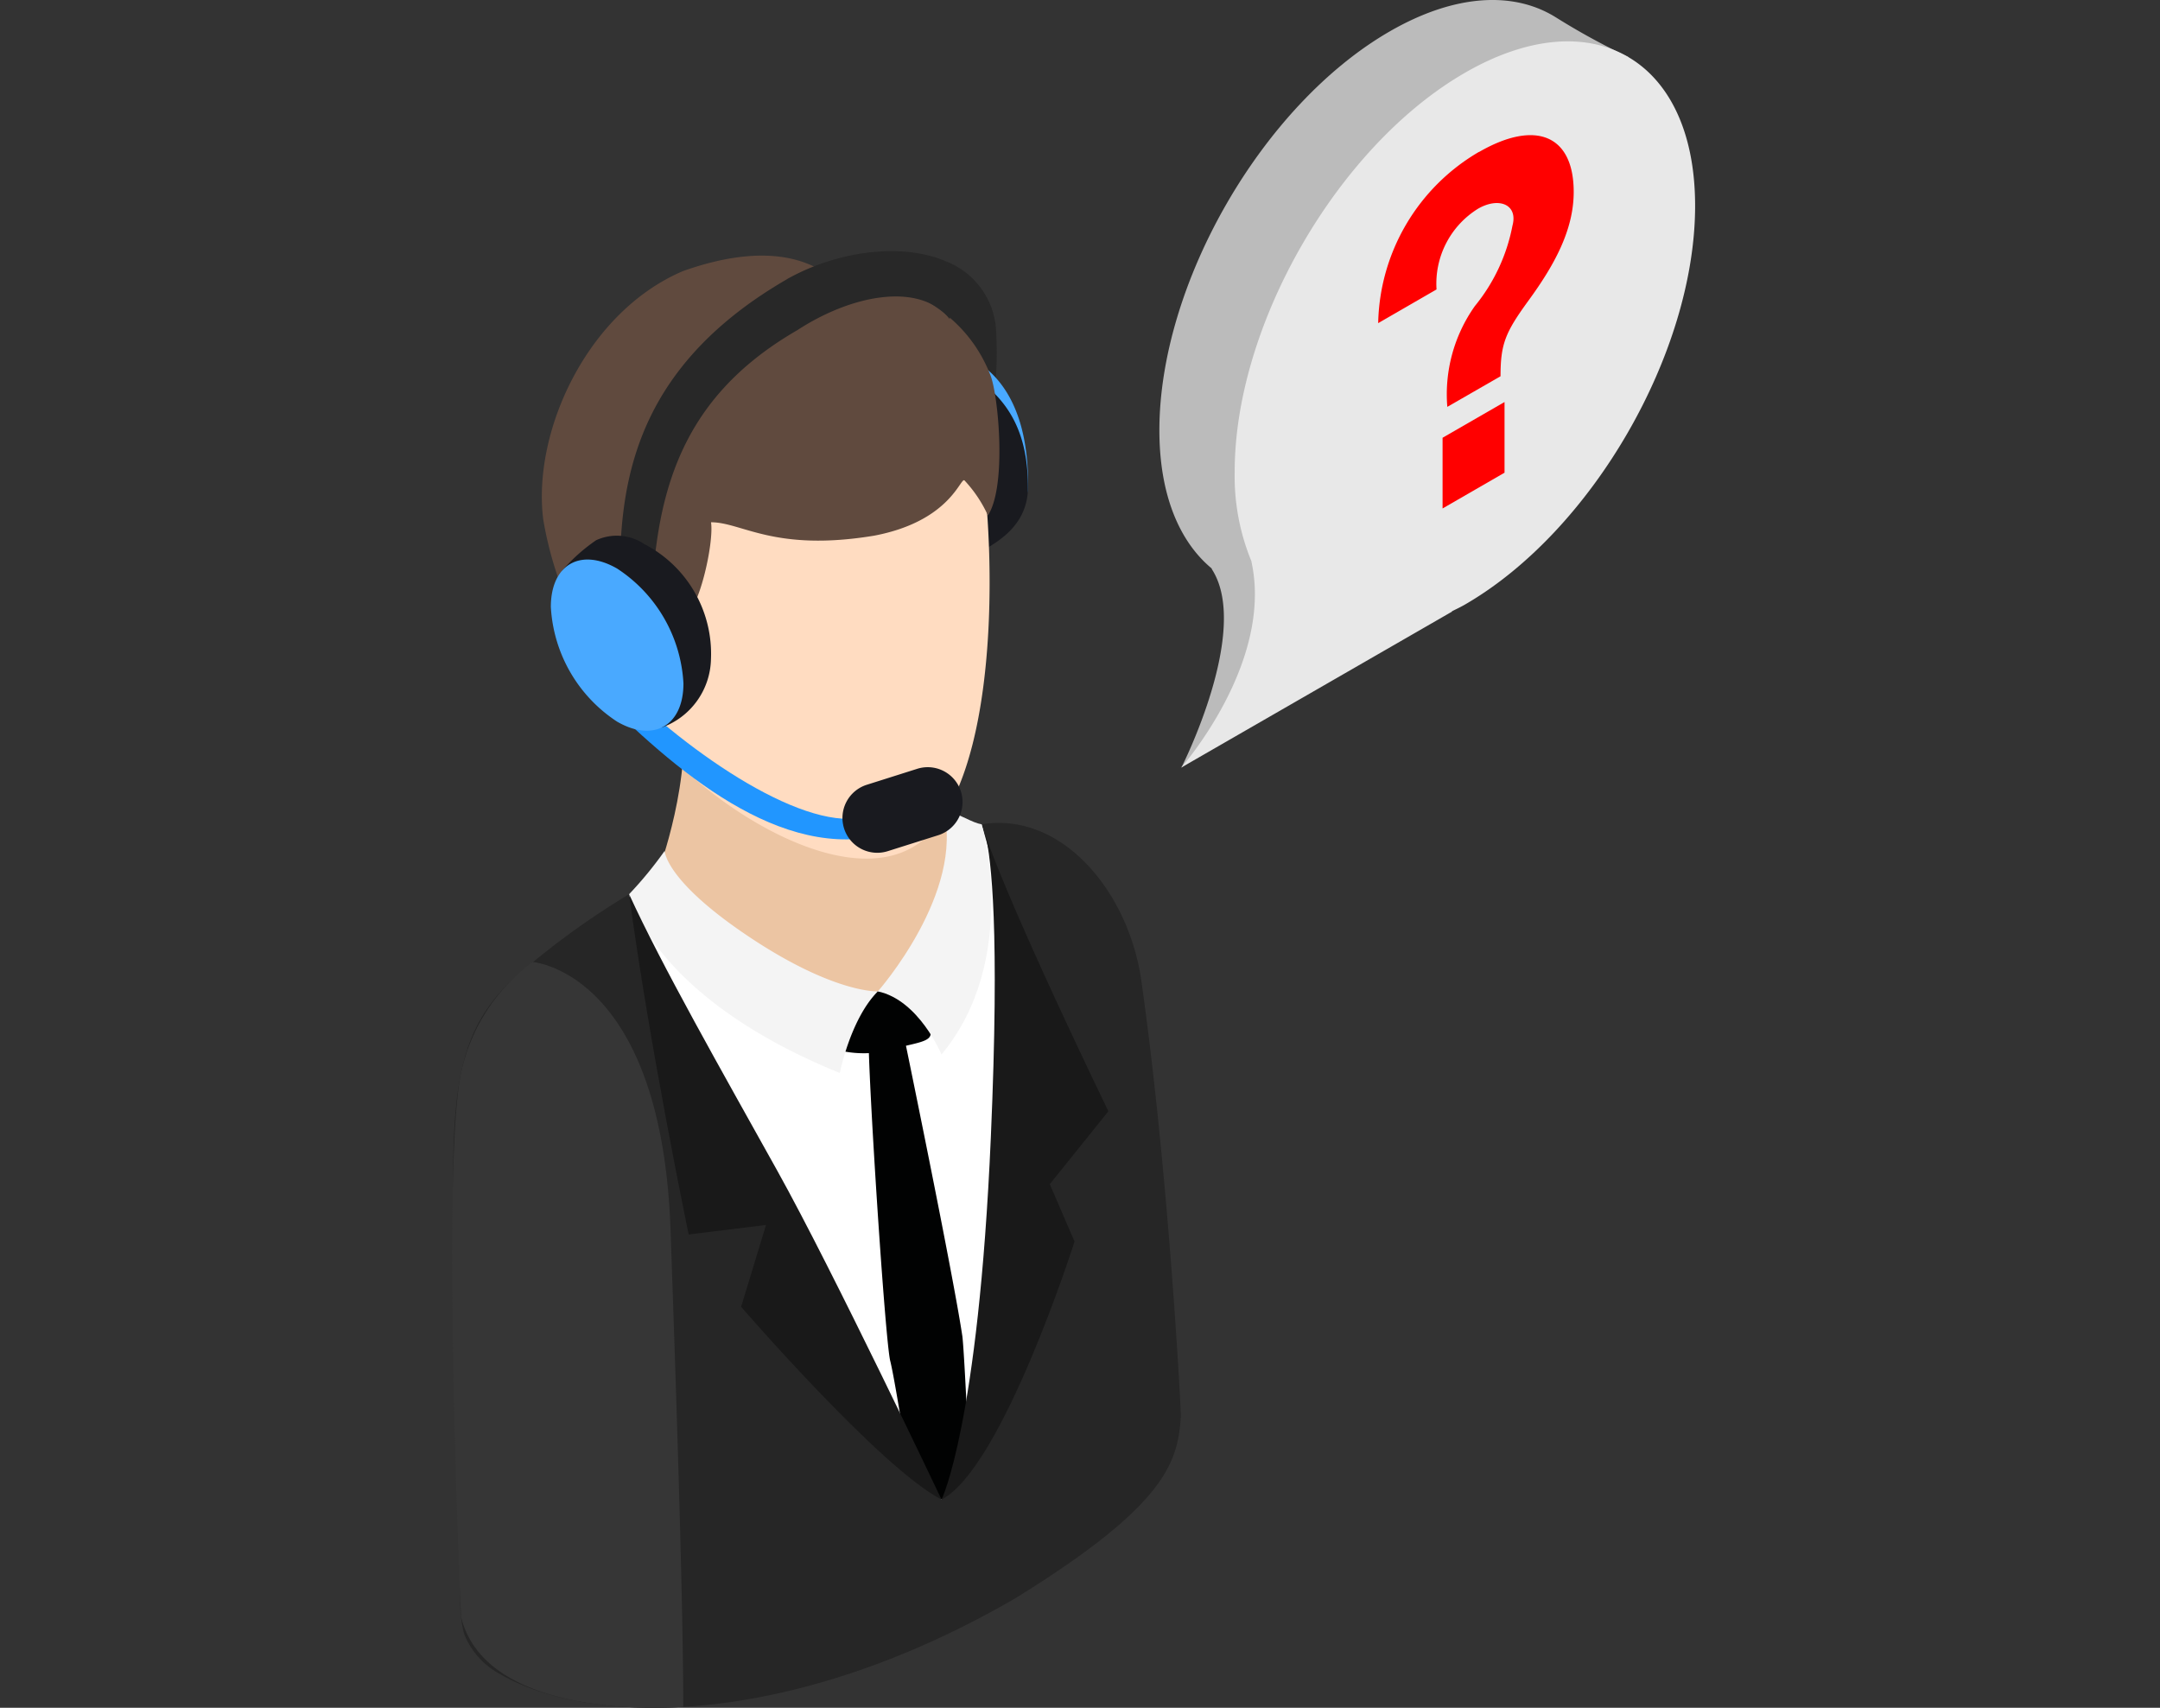 <svg xmlns="http://www.w3.org/2000/svg" xmlns:xlink="http://www.w3.org/1999/xlink" width="129" height="102" viewBox="0 0 129 102">
  <rect x="0" y="0" width="129" height="102" fill="#333333" stroke="none"/>
  <defs>
    <clipPath id="clip-path">
      <rect id="長方形_686" data-name="長方形 686" width="74.244" height="102" fill="none"/>
    </clipPath>
  </defs>
  <g id="グループ_17172" data-name="グループ 17172" transform="translate(-4302 6330)">
    <rect id="長方形_9754" data-name="長方形 9754" width="129" height="101" transform="translate(4302 -6330)" fill="none"/>
    <g id="グループ_17162" data-name="グループ 17162" transform="translate(4329 -6330)">
      <g id="グループ_689" data-name="グループ 689" clip-path="url(#clip-path)">
        <path id="パス_5161" data-name="パス 5161" d="M36.884,19.552c.153,1.127-.906,1.644.18,3.433a4.643,4.643,0,0,1,.866,2.951v5.728a12.734,12.734,0,0,0,1.664-3.131,23.093,23.093,0,0,0,.225-5.038,4.709,4.709,0,0,0-2.935-3.943" transform="translate(-7.341 -3.925)" fill="#282828"/>
        <path id="パス_5162" data-name="パス 5162" d="M37.568,26.609a4.423,4.423,0,0,0-3.738.276c-1.113.58,2.008,3.275,1.855,4.756-.3,2.885,0,4.986.681,4.695s4.492,1.308,4.772-1.958c.068-5.567-2.45-7.233-3.57-7.768" transform="translate(-6.743 -5.281)" fill="#49a9ff"/>
        <path id="パス_5163" data-name="パス 5163" d="M36.725,27.355a3.4,3.4,0,0,0-3.131-.464,7.075,7.075,0,0,0-2.051,1.336c.157.123.872-.972.872.467a10.615,10.615,0,0,0,4.8,8.321c1.344.776-.219.9.786,1.245.765-.476,2.723-1.446,2.723-3.809,0-3.763-1.537-5.671-4-7.1" transform="translate(-6.332 -5.357)" fill="#191a1f"/>
        <path id="パス_5164" data-name="パス 5164" d="M35.009,30.606c-1.562-.9-2.828-.171-2.828,1.632a6.249,6.249,0,0,0,2.828,4.9c1.562.9,2.828.171,2.828-1.632a6.249,6.249,0,0,0-2.828-4.9" transform="translate(-6.46 -6.066)" fill="#1a1f29"/>
        <path id="パス_5165" data-name="パス 5165" d="M31.64,61.576c.808,27-2.4,40.333-2.4,40.333S20.558,81.415,15.567,74.244s-4.982-8.492-4.982-8.492A48.121,48.121,0,0,0,3.562,70.9C-1.628,75.933.5,81.529.5,108.175a7.516,7.516,0,0,0,.234,1.762l.026.089.009-.007a4.649,4.649,0,0,0,2.117,2.318c5.43,3.135,17.321,3.274,30.774-4.537,9.031-5.582,9.693-8.128,9.878-10.855.021-.15-.7-14.307-2.361-26.027-.747-5.259-4.7-10.117-9.537-9.341" transform="translate(-0.014 -12.345)" fill="#262626"/>
        <path id="パス_5166" data-name="パス 5166" d="M32.062,53.1l-12.988-.842s-2.279-1.865-2.315,0c.771,4.423-1.355,10.1-1.355,10.1-.8,3.8,9.637,13.141,14.834,14.263S36.631,66.483,34.1,62.9,32.062,53.1,32.062,53.1" transform="translate(-3.084 -10.323)" fill="#ecc5a3"/>
        <path id="パス_5167" data-name="パス 5167" d="M19.489,25.1c-8.109,2.12-10.044,10.837-9.095,14.712a10.414,10.414,0,0,1,.42,2.63C10.977,44.9,11.963,46,13.5,48.193c3.435,4.749,13.266,11.142,17.357,6.172s3.618-18.377,2.523-23.711S27.6,22.979,19.489,25.1" transform="translate(-2.042 -4.883)" fill="#ffdcc1"/>
        <path id="パス_5168" data-name="パス 5168" d="M23.622,20.067c-.4-.043-2.625-2.12-8.482-.043C9.419,22.457,6.13,29.6,6.789,34.86A21.729,21.729,0,0,0,11,44.506s-.291-1.792-.451-3.381c-.143-1.416-.393-2.47.053-3.517,1.414-2.61,4.465,3.337,4.562,3.039.881-.139,1.837-4.36,1.646-5.619,1.857,0,3.776,1.787,9.748.8,4.562-.87,5.147-3.509,5.389-3.3a7.791,7.791,0,0,1,1.4,2.092c1.136-1.758.621-7.14.164-8.337-2.283-5.969-9.478-6.172-9.888-6.217" transform="translate(-1.346 -3.835)" fill="#604a3e"/>
        <path id="パス_5169" data-name="パス 5169" d="M13.227,66.821C15.5,76.9,31.886,102.978,31.886,102.978a276.3,276.3,0,0,0-3.8-30.352c-8.66,2.454-12.574-3.165-14.855-5.806" transform="translate(-2.655 -13.414)" fill="#fff"/>
        <path id="パス_5170" data-name="パス 5170" d="M31.813,71.578s2.131,18.44,3.8,30.352c0,0,9.7-15.59,2.395-40.333.075,1.892-.432,8.742-6.2,9.981" transform="translate(-6.386 -12.365)" fill="#fff"/>
        <path id="パス_5171" data-name="パス 5171" d="M33.2,76.9c-.332-1.09-2.015-2.179-2.079,0s1,18.62,1.3,19.6c.191.8.576,3.083,1.047,6.029.235.352.6.478.836.834a16.393,16.393,0,0,0,1.179,1.388s.494-.535.656-.74a2.647,2.647,0,0,0,.569-2.281.562.562,0,0,1,.35-.679c-.145-3.428-.293-5.846-.346-6.113C36.121,91.026,33.2,76.9,33.2,76.9" transform="translate(-6.246 -15.185)" fill="#010202"/>
        <path id="パス_5172" data-name="パス 5172" d="M30.9,74.121a2.764,2.764,0,0,0-2.311,1.536c-.118.581-.685,1.719.474,1.993a6.515,6.515,0,0,0,3.36-.246c1.411-.334,2.085-.405,1.78-1.133s-1-2.741-3.3-2.149" transform="translate(-5.69 -14.858)" fill="#010202"/>
        <path id="パス_5173" data-name="パス 5173" d="M20.417,68.733c-5.066-3.376-5.066-5.15-5.066-5.15a23.133,23.133,0,0,1-2.124,2.588s1.286,6.088,12.583,10.678c0,0,.638-3.235,2.272-4.872,0,0-2.6.132-7.666-3.244" transform="translate(-2.655 -12.764)" fill="#f4f4f4"/>
        <path id="パス_5174" data-name="パス 5174" d="M13.227,66.821c1.184,8.934,3.556,20.323,3.556,20.323l4.62-.567-1.487,4.886s8.335,9.648,11.97,11.515c0,0-6.456-13.618-9.81-19.642s-6.887-12.228-8.849-16.515" transform="translate(-2.655 -13.414)" fill="#191919"/>
        <path id="パス_5175" data-name="パス 5175" d="M35.714,60.441c1.334,4.979-3.9,10.905-3.9,10.905,2.463.521,3.8,3.768,3.8,3.768,4.72-5.668,2.4-13.748,2.4-13.748-.567-.091-1.259-.579-2.3-.925" transform="translate(-6.387 -12.133)" fill="#f4f4f4"/>
        <path id="パス_5176" data-name="パス 5176" d="M39.2,62.429c.335,1.389.858,5.6.317,18.026-.751,17.222-2.944,21.641-2.944,21.641,3.636-1.867,7.943-15.413,7.943-15.413L43.037,83.26l3.5-4.355S40.871,67.24,39.2,62.429" transform="translate(-7.342 -12.532)" fill="#191919"/>
        <path id="パス_5177" data-name="パス 5177" d="M4.807,71.889A11.142,11.142,0,0,0,.534,78.512c-1.2,5.79,0,32.483,0,32.483,1.546,6.381,13.271,5.38,13.271,5.38,0-6.982-.547-22.407-.758-28.465-.539-15.472-8.239-16.021-8.239-16.021" transform="translate(0 -14.431)" fill="#363636"/>
        <path id="パス_5178" data-name="パス 5178" d="M22.546,20.428c-11.317,6.534-9.958,15.545-9.958,21.608,0,.157,0,.312.009.464a6.511,6.511,0,0,1,1.808-.722c0-7.98,1.411-14.063,8.731-18.291,3.355-2.185,7.376-2.861,9.1-.66a13.376,13.376,0,0,0-.181-3.433c-2.622-1.15-6.488-.66-9.514,1.033" transform="translate(-2.517 -3.768)" fill="#282828"/>
        <path id="パス_5179" data-name="パス 5179" d="M11.8,50.705c-1.288-1.341-2.723-.906-1.851,0,4.717,4.806,11.058,10.553,17.371,9.25-.13-.4-.414-.8-.56-1.2-3.585,1.1-10.593-3.668-14.96-8.048" transform="translate(-1.944 -10.008)" fill="#2196ff"/>
        <path id="パス_5180" data-name="パス 5180" d="M33.655,57.42l-3.019.956a2.079,2.079,0,1,0,1.255,3.964l3.019-.954a2.08,2.08,0,0,0-1.255-3.966" transform="translate(-5.859 -11.507)" fill="#191a1f"/>
        <path id="パス_5181" data-name="パス 5181" d="M13.156,40.548a2.948,2.948,0,0,0-2.905-.244,10.546,10.546,0,0,0-2.029,1.815l5.617,8.833.325.54a4.444,4.444,0,0,0,2.948-4.1,7.378,7.378,0,0,0-3.957-6.848" transform="translate(-1.651 -8.036)" fill="#191a1f"/>
        <path id="パス_5182" data-name="パス 5182" d="M11.339,42.354c-2.185-1.261-3.96-.239-3.96,2.286a8.752,8.752,0,0,0,3.96,6.857c2.188,1.261,3.959.239,3.959-2.286a8.746,8.746,0,0,0-3.959-6.857" transform="translate(-1.481 -8.394)" fill="#49a9ff"/>
        <path id="パス_5183" data-name="パス 5183" d="M76.526,1.036C74.025-.533,70.5-.373,66.6,1.88,59.007,6.264,52.85,16.928,52.85,25.7c0,3.839,1.189,6.663,3.152,8.275a.312.312,0,0,0-.039-.011c2.4,3.625-1.8,11.883-1.8,11.883s9.78-7.148,9.314-8.4a2.131,2.131,0,0,0-.891-.8L80.871,3.41a41.4,41.4,0,0,1-4.345-2.375" transform="translate(-10.609 0)" fill="#bbb"/>
        <path id="パス_5184" data-name="パス 5184" d="M71.429,4.967c-7.6,4.387-13.752,15.052-13.752,23.823a13.313,13.313,0,0,0,1.005,5.364.2.2,0,0,0,0,.032c1.312,6.049-4.2,12.28-4.2,12.28l16.179-9.319-.017-.014c.259-.13.516-.249.777-.4,7.6-4.384,13.754-15.048,13.754-23.82S79.026.584,71.429,4.967" transform="translate(-10.939 -0.62)" fill="#e8e8e8"/>
        <path id="パス_5185" data-name="パス 5185" d="M74.012,36.4l3.7-2.137V30.043l-3.7,2.134Z" transform="translate(-14.858 -6.031)" fill="red"/>
        <path id="パス_5186" data-name="パス 5186" d="M75.217,11.1A12.125,12.125,0,0,0,69.2,21.327l3.485-2.013a5.264,5.264,0,0,1,2.481-4.822c1.241-.716,2.4-.255,2.052,1.021a10.77,10.77,0,0,1-2.243,4.793,9.12,9.12,0,0,0-1.646,6.022L76.507,24.5c0-1.931.285-2.618,1.67-4.521,1.527-2.093,2.7-4.2,2.7-6.489,0-3.39-2.267-4.341-5.657-2.383" transform="translate(-13.892 -2.027)" fill="red"/>
      </g>
    </g>
  </g>
</svg>
